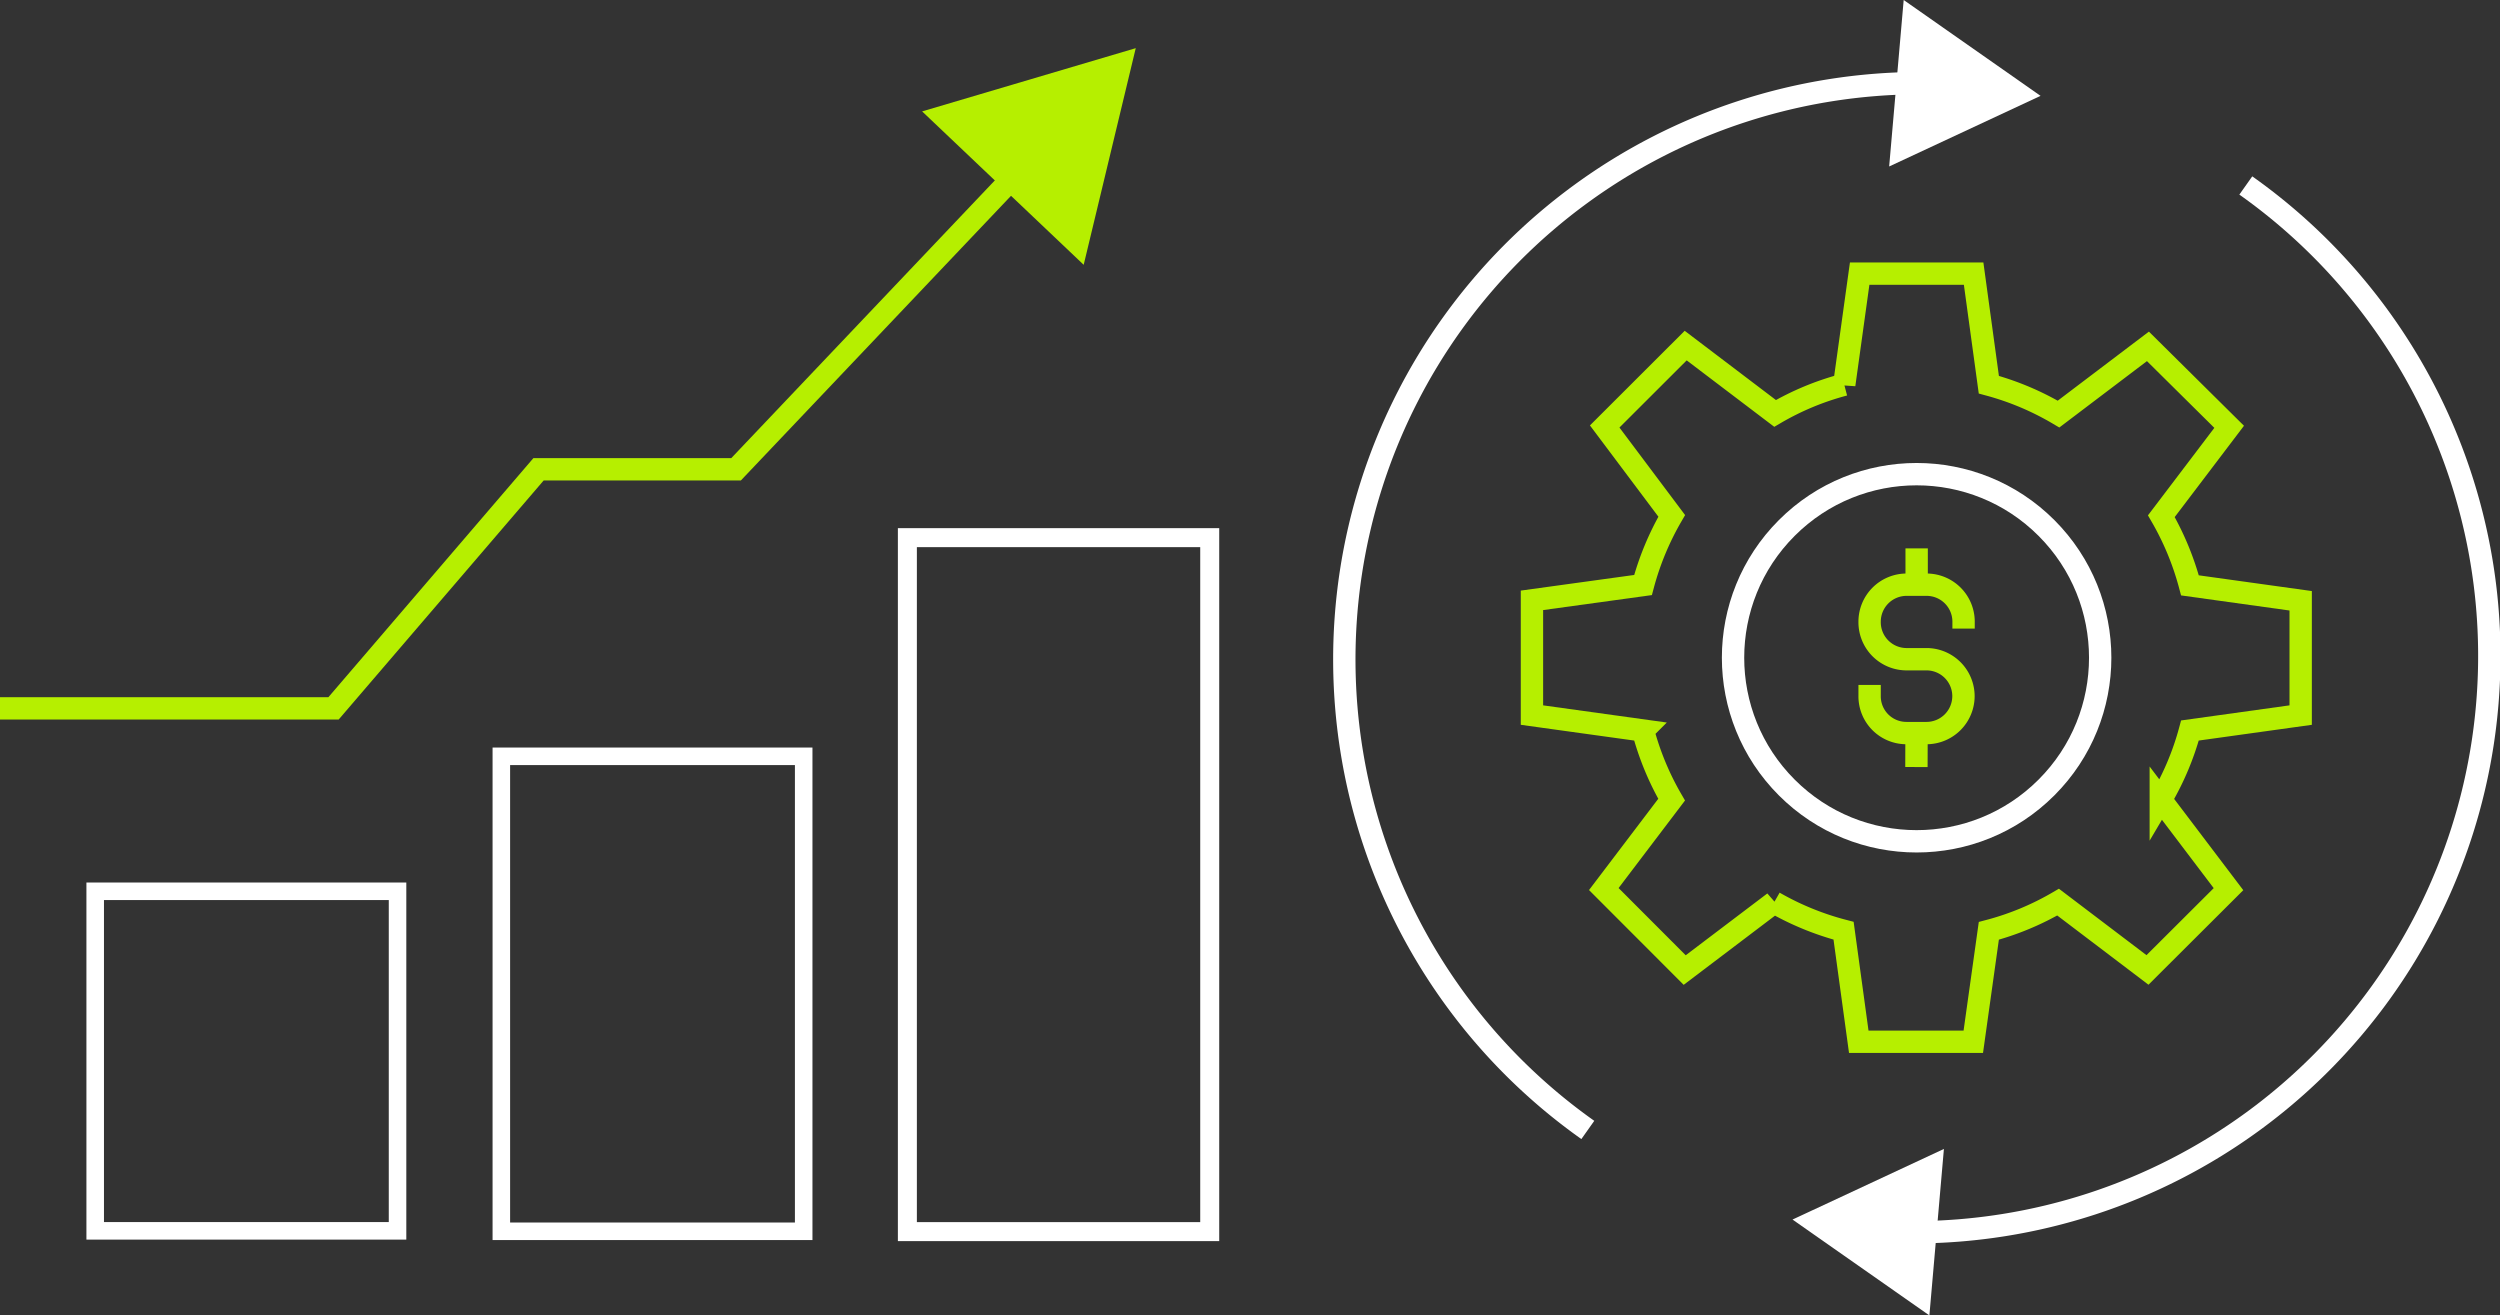 <svg xmlns="http://www.w3.org/2000/svg" id="Layer_1" data-name="Layer 1" viewBox="0 0 223.75 117.73"><rect x="0" y="0" width="223.75" height="117.73" fill="#333333" stroke="none"/><defs><style>.cls-1,.cls-2,.cls-3,.cls-5{fill:none;stroke-miterlimit:10;}.cls-1,.cls-2,.cls-5{stroke:#fff;}.cls-1{stroke-width:1.57px;}.cls-2{stroke-width:1.7px;}.cls-3{stroke:#b6ef00;}.cls-3,.cls-5{stroke-width:2px;}.cls-4{fill:#b6ef00;}.cls-6{fill:#fff;}</style></defs><title>VFG Website icon</title><rect class="cls-1" x="8.52" y="79.77" width="27.06" height="30.39"></rect><rect class="cls-1" x="44.87" y="67.69" width="27.06" height="42.51"></rect><rect class="cls-2" x="81.21" y="48.12" width="27.06" height="62.11"></rect><path class="cls-3" d="M0,63.4l29.85,0L48.2,42H65.88L91.77,14.72"></path><polygon class="cls-4" points="96.99 23.7 101.65 4.31 82.53 9.97 96.99 23.7"></polygon><path class="cls-3" d="M205.91,64V53.77L196,52.39a25.33,25.33,0,0,0-2.56-6.19l6.07-8L192.24,31l-8,6.06A25.06,25.06,0,0,0,178,34.43l-1.36-9.94H166.44l-1.38,9.94A24.66,24.66,0,0,0,158.87,37l-8-6.07-7.25,7.24,6,8a25.36,25.36,0,0,0-2.57,6.19l-9.94,1.37V64l9.94,1.38a25.17,25.17,0,0,0,2.56,6.19l-6.07,8,7.24,7.25,8-6.06A25.22,25.22,0,0,0,165,83.3l1.36,9.94h10.25L178,83.31a24.89,24.89,0,0,0,6.2-2.57l8,6.07,7.25-7.23-6.06-8A25,25,0,0,0,196,65.38Z"></path><circle class="cls-5" cx="171.53" cy="58.87" r="16.43" transform="translate(8.62 138.53) rotate(-45)"></circle><path class="cls-3" d="M175.74,56.26v-.62a3.31,3.31,0,0,0-3.31-3.31h-1.79a3.31,3.31,0,0,0-3.31,3.31h0A3.31,3.31,0,0,0,170.64,59h1.79a3.31,3.31,0,0,1,3.3,3.31v0a3.31,3.31,0,0,1-3.31,3.3h-1.79a3.29,3.29,0,0,1-3.3-3.31v-1"></path><line class="cls-3" x1="171.54" y1="52.33" x2="171.54" y2="49.08"></line><line class="cls-3" x1="171.53" y1="65.59" x2="171.52" y2="68.65"></line><path class="cls-5" d="M142.11,101.13A51.58,51.58,0,0,1,171.92,7.44"></path><polygon class="cls-6" points="169.08 14.9 182.63 8.58 170.38 0 169.08 14.9"></polygon><path class="cls-5" d="M201,16.6a51.58,51.58,0,0,1-29.81,93.69"></path><polygon class="cls-6" points="173.98 102.83 160.43 109.15 172.68 117.73 173.98 102.83"></polygon></svg>